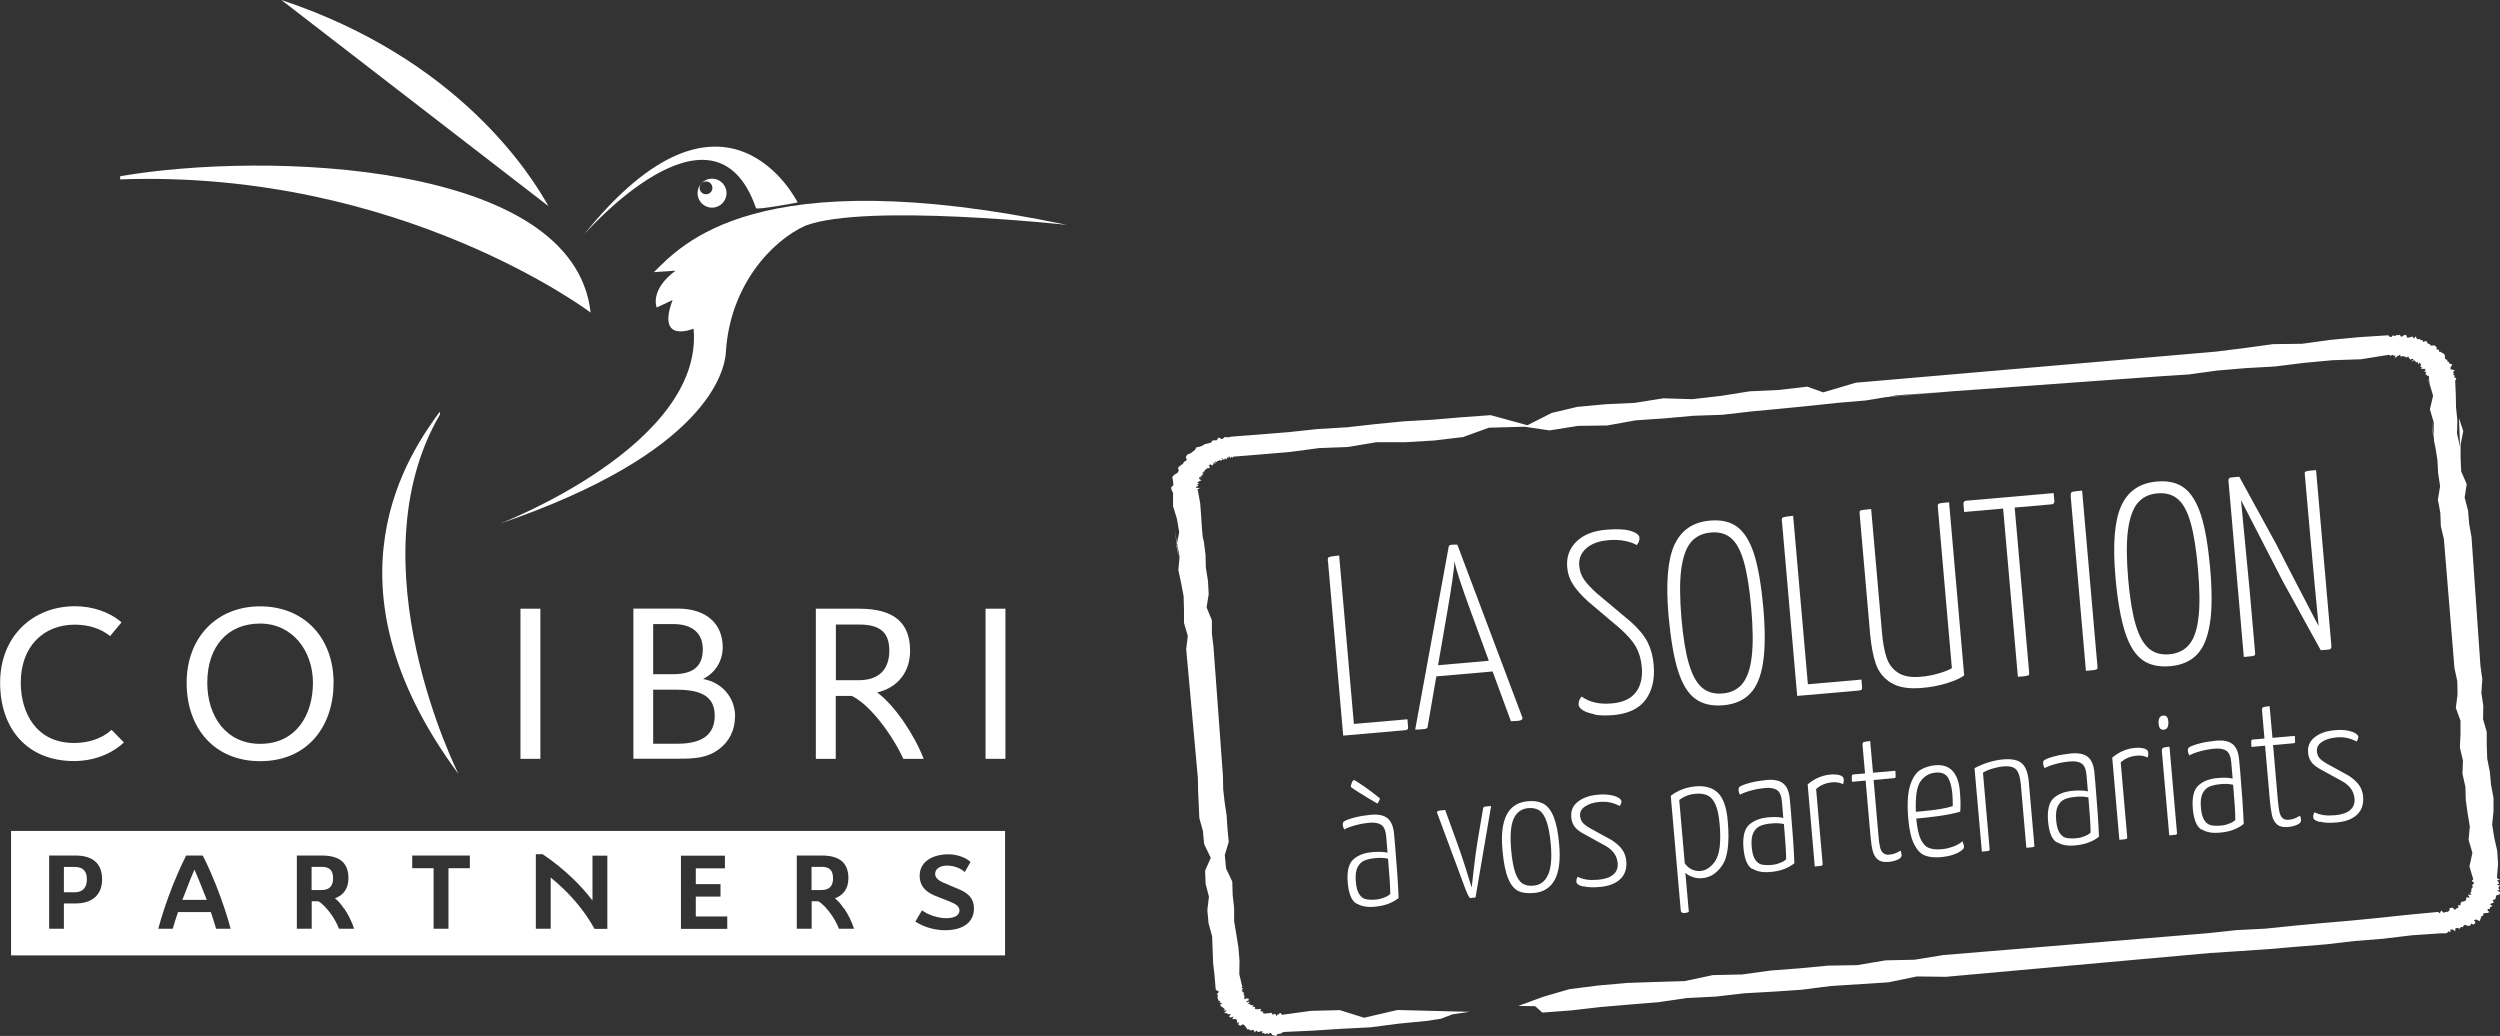 <?xml version="1.0" encoding="UTF-8"?><svg id="Calque_1" xmlns="http://www.w3.org/2000/svg" viewBox="0 0 203.47 84.31"><rect x="0" y="0" width="203.47" height="84.31" fill="#333333" stroke="none"/><path d="M10.07,60.44c-1.03.95-2.47,1.5-4.05,1.5-3.77,0-6.01-2.59-6.01-6.38s2.68-6.22,6.09-6.22c1.39,0,2.78.44,3.79,1.31l-.93,1.12c-.72-.59-1.71-.93-2.87-.93-2.57,0-4.4,1.79-4.4,4.72,0,2.4,1.22,4.91,4.34,4.91,1.14,0,2.26-.34,3.05-1.07l1.01,1.03Z" style="fill:#fff;"/><path d="M15.19,55.57c0-3.63,2.4-6.22,5.98-6.22s5.98,2.55,5.98,6.22c0,3.45-2.04,6.38-5.98,6.38-3.65,0-5.98-2.61-5.98-6.38ZM16.87,55.57c0,2.7,1.52,4.97,4.3,4.97,2.95,0,4.3-2.38,4.3-4.97s-1.66-4.82-4.3-4.82-4.3,1.86-4.3,4.82Z" style="fill:#fff;"/><path d="M43.98,61.76h-1.62v-12.22h1.62v12.22Z" style="fill:#fff;"/><path d="M59.82,58.33c0,1.1-.48,2.06-1.35,2.68-.93.67-1.88.74-3.27.74h-3.65v-12.22h3.6c2.4,0,3.67,1.29,3.67,3.14,0,1.08-.55,2.06-1.6,2.59,1.6.29,2.61,1.56,2.61,3.06ZM53.16,54.87h1.62c1.5,0,2.42-.53,2.42-2.02,0-1.35-.89-2.06-2.42-2.06h-1.62v4.07ZM58.17,58.24c0-1.69-1.31-2.11-3.16-2.11h-1.85v4.4h1.98c2.11,0,3.03-.82,3.03-2.28Z" style="fill:#fff;"/><path d="M75.18,61.76h-1.66c-.86-1.88-2.66-4.38-4.19-5.12h-1.31v5.12h-1.62v-12.22h3.52c2.91,0,4.15,1.2,4.15,3.43,0,1.71-.99,2.99-2.68,3.39,1.43,1.03,3.06,3.5,3.79,5.41ZM68.03,55.36h1.86c1.77,0,2.49-1.01,2.49-2.4,0-1.54-.8-2.13-2.47-2.13h-1.88v4.53Z" style="fill:#fff;"/><path d="M81.83,61.76h-1.62v-12.22h1.62v12.22Z" style="fill:#fff;"/><path d="M81.8,77.76H.9v-10.13h80.9v10.13ZM5.2,73.53h.95c1.47,0,2.16-.81,2.16-1.95s-.58-1.95-2.17-1.95h-2.14v5.96h1.2v-2.06ZM5.2,72.62v-2.06h.91c.72,0,.96.43.96,1.01,0,.64-.31,1.05-.98,1.05h-.89ZM16.5,69.63h-1.35c-.45.88-.86,1.86-1.11,2.48-.48,1.23-.9,2.49-1.16,3.48h1.18c.12-.42.26-.88.43-1.36h2.67c.16.48.31.95.43,1.36h1.18c-.26-.99-.68-2.26-1.16-3.48-.25-.62-.65-1.6-1.11-2.48ZM14.84,73.24c.09-.23.19-.47.28-.71.23-.6.47-1.23.71-1.75.22.5.48,1.14.72,1.75.09.23.19.47.28.71h-1.98ZM27.98,73.93c-.22-.34-.43-.59-.72-.82.61-.21,1.1-.72,1.1-1.62,0-1.15-.58-1.86-2.17-1.86h-2.03v5.96h1.21v-2.24h.53c.33.17.75.62,1.1,1.13.22.32.43.7.59,1.11h1.23c-.19-.59-.47-1.15-.82-1.67ZM25.36,70.55h.8c.56,0,.95.18.95.93,0,.49-.17.96-.97.96h-.78v-1.88ZM38.23,69.63h-4.68v1.03h1.74v4.93h1.21v-4.93h1.74v-1.03ZM48.38,75.6h1.05v-5.96h-1.21v3.65c-.53-.7-1.09-1.29-1.57-1.76-.78-.75-1.63-1.44-2.49-2.01h-.55v6.07h1.21v-4.17c.36.3.71.6,1.04.92.79.76,1.78,1.89,2.52,3.25ZM59,70.66v-1.02h-3.58v5.96h3.77v-1.01h-2.56v-1.62h2.01v-1.01h-2.01v-1.29h2.37ZM68.67,73.93c-.22-.34-.43-.59-.72-.82.61-.21,1.1-.72,1.1-1.62,0-1.15-.58-1.86-2.17-1.86h-2.03v5.96h1.21v-2.24h.53c.33.17.75.62,1.1,1.13.22.32.43.7.59,1.11h1.23c-.19-.59-.47-1.15-.82-1.67ZM66.05,70.55h.8c.56,0,.95.18.95.93,0,.49-.17.96-.97.96h-.78v-1.88ZM78.99,70.16c-.41-.41-1.2-.63-1.77-.63-1.42,0-2.38.66-2.37,1.76,0,.67.33,1.2,1.13,1.56.42.19,1.2.45,1.66.68.35.18.45.38.45.57,0,.21-.12.62-1.06.63-.67,0-1.48-.26-1.99-.64l-.54.91c.52.36,1.45.71,2.4.71,1.7,0,2.37-.82,2.37-1.76,0-.75-.38-1.21-1.14-1.54-.31-.14-1.12-.47-1.43-.61-.45-.21-.59-.45-.59-.68,0-.37.34-.67.97-.67.56,0,1.13.22,1.44.53l.46-.81Z" style="fill:#fff;"/><path d="M9.79,14.34c11.68-2.02,36.9-1.29,38.28,11.1,0,0-15.43-11.66-38.3-10.84" style="fill:#fff;"/><path d="M44.64,16.78c-1.47-2.63-7.35-12-21.74-16.78" style="fill:#fff;"/><path d="M35.78,33.52c-2.35,3.24-10.01,13.89,1.54,29.48,0,0-8.64-17.08-1.5-29.29" style="fill:#fff;"/><path d="M53.21,22.16c2.2-2.14,8.17-9.2,33.61-3.86,0,0-16.35-1.78-21.25.06-2.76,1.22-6.17,4.9-6.49,10.29-.09,1.56-1.53,8.2-18.37,13.96,0,0,16.59-6.37,15.74-15.86,0,0-3.06,1.29-1.71-2.33l-1.29.61s-.61-1.41,1.53-3l-1.78.12Z" style="fill:#fff;"/><path d="M61.52,16.94c.06.17,3.4-.46,3.4-.46,0,0-5.82-11.8-17.4,2.62,0,0,10.56-12.12,14.01-2.16Z" style="fill:#fff;"/><path d="M59.13,15.72c0,.65-.53,1.18-1.18,1.18s-1.18-.53-1.18-1.18.53-1.18,1.18-1.18,1.18.53,1.18,1.18ZM57.46,14.77c-.29,0-.52.23-.52.52s.23.52.52.52.52-.23.52-.52-.23-.52-.52-.52Z" style="fill:#fff;"/><path d="M108.07,45.68c-.01-.14,0-.23.02-.28.02-.04.12-.08.27-.11.16-.03.37-.05.63-.08l1.2,13.71,4.36-.38.05.62c0,.1,0,.17-.04.2-.04.04-.11.06-.2.07l-5.04.44-1.24-14.21Z" style="fill:#fff;"/><path d="M123.91,58.45c.01.12-.12.2-.38.22-.24.02-.42.03-.56.03l-1.49-4.05-4.58.4-.7,4.05c0,.1-.04.16-.1.19-.06.03-.17.05-.34.06-.22.02-.42.03-.58.03l2.73-14.9c.02-.09.12-.14.3-.15.15-.01.29,0,.4,0l5.28,14.03.03.08ZM121.17,53.77l-1.49-4.07c-.75-2.05-1.19-3.39-1.3-4.02-.03.65-.23,2.04-.6,4.19l-.74,4.27,4.13-.36Z" style="fill:#fff;"/><path d="M129.78,58.13c-.43-.08-.75-.19-.96-.33-.22-.14-.33-.29-.34-.44,0-.11,0-.23.05-.35.04-.12.11-.23.2-.32.62.46,1.44.65,2.46.56.9-.08,1.55-.38,1.95-.91.4-.52.56-1.21.48-2.06-.05-.63-.22-1.17-.48-1.65-.27-.47-.72-.98-1.35-1.53l-2.52-2.13c-.55-.5-.96-.96-1.24-1.39-.28-.43-.44-.9-.48-1.42-.07-.82.18-1.51.74-2.07s1.38-.89,2.46-.98c.85-.07,1.5-.04,1.96.1.46.14.7.33.72.55.02.21-.06.41-.22.61-.21-.14-.52-.25-.94-.34-.42-.09-.89-.11-1.42-.06-.75.07-1.34.29-1.76.67-.42.38-.61.85-.56,1.42.04.42.17.79.4,1.12.23.33.57.69,1.01,1.09l2.79,2.34c.64.57,1.09,1.12,1.36,1.65s.44,1.14.5,1.87c.1,1.14-.12,2.08-.65,2.81-.53.73-1.41,1.15-2.63,1.26-.6.05-1.11.04-1.54-.04Z" style="fill:#fff;"/><path d="M138,56.89c-.59-.42-1.06-1.16-1.41-2.24-.35-1.08-.61-2.59-.79-4.53-.23-2.64-.07-4.56.47-5.76.55-1.2,1.51-1.87,2.9-1.99.92-.08,1.66.09,2.23.52.57.43,1.02,1.16,1.36,2.2.33,1.04.58,2.49.75,4.33.16,1.86.16,3.36-.02,4.5-.17,1.14-.52,1.98-1.05,2.53s-1.25.87-2.18.95c-.92.08-1.67-.09-2.26-.51ZM141.82,55.63c.38-.47.64-1.21.75-2.2.12-.99.1-2.31-.04-3.94-.14-1.6-.34-2.85-.6-3.77-.26-.91-.61-1.56-1.04-1.92-.43-.37-.98-.52-1.65-.46-.69.06-1.24.33-1.63.8-.39.47-.65,1.22-.78,2.22-.13,1-.12,2.33.02,3.99.14,1.56.34,2.78.61,3.69.27.9.62,1.54,1.06,1.92.44.38,1,.54,1.68.48.69-.06,1.23-.33,1.62-.8Z" style="fill:#fff;"/><path d="M145.02,42.45c-.01-.14,0-.23.02-.28.02-.04.12-.08.27-.11.16-.03.37-.05.63-.08l1.2,13.71,4.36-.38.05.62c0,.1,0,.17-.04.2s-.11.06-.2.07l-5.04.44-1.24-14.21Z" style="fill:#fff;"/><path d="M153.9,55.57c-.59-.37-1-.88-1.23-1.54-.23-.66-.38-1.49-.47-2.49l-.85-9.75c0-.1,0-.16.02-.2.02-.04.12-.07.28-.09.16-.02.37-.04.64-.07l.88,10.04c.07.82.19,1.5.37,2.03.17.53.48.95.92,1.24.44.3,1.06.41,1.87.34.49-.04.97-.13,1.45-.27.48-.14.84-.28,1.08-.43l-1.15-13.17c0-.08,0-.14.04-.18.03-.04.12-.07.28-.09.15-.02.35-.04.6-.06l1.23,14.09c-.29.22-.75.43-1.39.63-.64.2-1.32.33-2.05.39-1.07.09-1.9-.04-2.49-.41Z" style="fill:#fff;"/><path d="M167.14,40.13l.06.65c.01.17-.07.26-.25.27l-2.98.26,1.18,13.44c0,.1,0,.16-.03.19-.03.03-.11.05-.27.08s-.36.04-.62.06l-1.2-13.69-3.17.28-.06-.65c-.01-.17.07-.26.25-.27l7.09-.62Z" style="fill:#fff;"/><path d="M168.54,40.51c-.02-.18-.01-.3.01-.37.02-.07.09-.11.21-.13.12-.02.35-.05.7-.08l1.25,14.34c0,.08,0,.14-.04.18-.03.04-.12.07-.28.09-.15.02-.36.04-.62.06l-1.23-14.09Z" style="fill:#fff;"/><path d="M174.37,53.71c-.59-.42-1.06-1.16-1.41-2.24-.35-1.08-.62-2.58-.79-4.53-.23-2.64-.07-4.56.47-5.76.54-1.2,1.51-1.87,2.9-1.99.92-.08,1.66.09,2.23.52.57.43,1.02,1.16,1.36,2.2s.58,2.49.75,4.33c.16,1.86.16,3.36-.02,4.5s-.52,1.98-1.05,2.53c-.53.55-1.25.87-2.19.95-.92.08-1.67-.09-2.26-.51ZM178.18,52.45c.39-.47.64-1.21.75-2.2.12-.99.1-2.31-.04-3.94-.14-1.6-.34-2.85-.6-3.77-.26-.92-.61-1.56-1.04-1.92-.43-.37-.98-.52-1.65-.47-.7.06-1.24.33-1.63.8-.39.47-.65,1.22-.78,2.22-.13,1-.12,2.33.02,3.99.14,1.56.34,2.79.61,3.69.27.9.62,1.54,1.06,1.92.44.38,1,.54,1.68.48.69-.06,1.23-.33,1.62-.8Z" style="fill:#fff;"/><path d="M187.61,38.4s.11-.05.27-.08c.15-.02.36-.04.62-.06l1.25,14.34c.01.17-.07.26-.25.27l-.62.05-3.12-5.67s-.73-1.41-2.13-4.14l-1.24-2.41.7,7.31.45,5.13c0,.1,0,.16-.03.19-.03.03-.11.06-.27.08-.15.02-.36.04-.62.06l-1.25-14.34c-.01-.17.06-.26.23-.27l.65-.06,3.05,5.57c.39.78.9,1.77,1.52,2.96.62,1.2,1.15,2.22,1.59,3.06l.3.56c-.2-2-.43-4.46-.69-7.39l-.44-4.98c0-.1,0-.16.03-.19Z" style="fill:#fff;"/><path d="M110.4,73.55c-.4-.25-.63-.81-.71-1.69-.08-.92.07-1.55.44-1.9.38-.35.9-.55,1.58-.61.52-.04.92-.03,1.22.05l-.11-1.31c-.04-.48-.17-.79-.39-.95-.22-.15-.53-.21-.93-.18-.45.04-.86.11-1.23.22-.37.1-.66.21-.86.33-.07-.11-.11-.23-.12-.37-.01-.13.01-.22.08-.27.15-.11.44-.22.86-.33s.87-.18,1.36-.23c.58-.05,1.03.04,1.33.28.3.24.49.67.54,1.3l.08.89c.15,1.75.25,3.19.29,4.31-.51.4-1.14.63-1.88.7-.63.07-1.14-.01-1.54-.26ZM110.78,64.61c-.49-.31-.76-.49-.84-.56,0-.1.03-.21.08-.35.05-.13.11-.21.19-.21.04,0,.3.17.79.5.49.34.93.67,1.32,1-.02.04-.05.11-.1.23-.05.11-.09.17-.13.17-.39-.22-.83-.48-1.32-.79ZM112.69,73.04c.22-.09.37-.19.46-.29,0-.54-.06-1.49-.18-2.86-.29-.07-.63-.09-1.03-.05-.36.03-.66.1-.9.2-.24.1-.42.29-.56.56-.13.27-.18.67-.13,1.18.04.46.14.8.29,1.02s.34.35.55.39.49.05.81.02c.24-.02.47-.08.69-.18Z" style="fill:#fff;"/><path d="M119.29,72.42l-2.31-6.22c-.03-.07-.03-.13,0-.16.02-.03.09-.05.2-.07.11-.01.25-.03.44-.05l.91,2.51c.27.73.52,1.48.77,2.27s.4,1.29.47,1.51h.01c.03-.24.09-.76.18-1.57.09-.81.2-1.61.33-2.38l.41-2.42c.01-.07.03-.11.05-.14.02-.03.08-.05.19-.06.1-.01.24-.03.42-.04l-1.27,7.44c-.06.01-.19.03-.42.05-.08,0-.2-.22-.38-.68Z" style="fill:#fff;"/><path d="M123.58,72.52c-.33-.15-.61-.49-.83-1.01-.22-.52-.38-1.31-.47-2.35-.22-2.5.47-3.81,2.07-3.95.52-.05.94.03,1.29.22.34.19.61.55.82,1.08.21.53.36,1.28.44,2.23.11,1.25-.01,2.21-.36,2.86-.35.65-.92,1.01-1.69,1.08-.52.04-.94,0-1.27-.16ZM125.99,71.21c.25-.54.32-1.36.23-2.45-.07-.82-.19-1.46-.35-1.91-.16-.45-.36-.75-.6-.9-.24-.15-.54-.21-.89-.18-.54.05-.94.33-1.18.85-.24.52-.31,1.36-.21,2.54.07.82.19,1.45.34,1.88.16.44.36.73.59.87.23.15.53.21.9.17.54-.05.93-.34,1.17-.88Z" style="fill:#fff;"/><path d="M128.84,72.15c-.35-.08-.52-.21-.54-.37-.01-.16.02-.3.11-.42.23.12.48.19.74.23s.57.04.93.01c.53-.05.93-.18,1.21-.41.28-.23.4-.54.37-.94-.03-.3-.12-.56-.28-.79-.16-.23-.4-.44-.73-.63l-1.66-.91c-.42-.22-.7-.44-.85-.66-.15-.21-.24-.47-.26-.77-.04-.5.13-.91.53-1.23.4-.32.94-.52,1.64-.58.4-.04.75-.02,1.04.03.29.06.51.13.65.23.14.09.22.18.23.27,0,.11-.04.24-.14.39-.27-.14-.54-.24-.8-.29-.26-.06-.55-.07-.86-.04-.49.04-.88.17-1.17.37-.3.2-.43.46-.4.78.02.2.09.38.2.52.12.15.34.31.65.49l1.73.95c.38.25.66.5.85.77.19.27.3.58.33.93.05.62-.11,1.11-.49,1.47-.38.36-.94.58-1.68.64-.54.05-.99.03-1.33-.06Z" style="fill:#fff;"/><path d="M136.79,74.07l-.81-9.3c.57-.44,1.24-.7,2.01-.77.78-.07,1.4.11,1.83.53.44.42.71,1.2.8,2.32.15,1.71,0,2.9-.43,3.55-.44.66-.98,1.01-1.62,1.07-.3.03-.57,0-.83-.1-.25-.09-.45-.21-.57-.34l.28,3.19c-.1.05-.21.08-.34.09-.2.02-.31-.06-.32-.23ZM139.62,70.03c.35-.53.46-1.51.34-2.94-.06-.69-.17-1.22-.33-1.59-.16-.37-.37-.62-.63-.75-.26-.13-.58-.18-.97-.15-.52.04-.97.21-1.36.51l.45,5.15c.15.23.35.39.57.5.23.1.46.15.7.13.48-.04.89-.33,1.24-.85Z" style="fill:#fff;"/><path d="M142.61,70.73c-.4-.25-.63-.81-.71-1.69-.08-.92.07-1.55.44-1.9.38-.35.9-.56,1.58-.62.52-.04.92-.03,1.22.05l-.11-1.31c-.04-.48-.17-.79-.39-.95-.22-.15-.53-.21-.93-.18-.45.04-.86.11-1.23.22-.37.1-.66.21-.86.33-.07-.11-.11-.23-.12-.37-.01-.13.01-.22.08-.27.15-.11.44-.22.86-.33s.87-.18,1.36-.23c.58-.05,1.03.04,1.33.28.3.24.49.67.54,1.3l.08.89c.15,1.75.25,3.19.29,4.31-.51.4-1.14.64-1.88.7-.63.07-1.14-.01-1.54-.26ZM144.91,70.22c.22-.09.37-.19.46-.29,0-.54-.06-1.49-.18-2.86-.29-.07-.63-.09-1.03-.05-.36.03-.66.1-.9.2-.24.1-.42.29-.56.56-.13.27-.18.67-.13,1.18.04.46.14.8.29,1.02s.34.35.55.39c.22.04.49.05.81.02.24-.02.47-.08.69-.18Z" style="fill:#fff;"/><path d="M147.12,63.84c.56-.47,1.17-.74,1.85-.8.33-.03.6,0,.79.06.19.07.29.17.3.31,0,.07,0,.14-.01.22-.01.08-.03.14-.05.19-.27-.13-.57-.18-.88-.15-.53.05-.96.23-1.31.55l.53,6.08c0,.06,0,.1-.03.12-.02.03-.08.05-.19.06-.1.01-.24.03-.42.04l-.58-6.69Z" style="fill:#fff;"/><path d="M152.81,69.94c-.19-.17-.33-.41-.4-.71-.08-.3-.13-.72-.18-1.24l-.39-4.46-1.11.1c-.02-.26-.03-.42-.01-.49.01-.07.05-.11.12-.11l.95-.08-.2-2.3c-.01-.13.02-.22.09-.25.07-.03.25-.06.53-.09l.23,2.58,1.82-.16c.02.27.03.43.02.5,0,.06-.05.1-.11.1l-1.68.15.39,4.49c.03.39.07.7.12.92.04.22.12.39.24.51.12.12.29.18.51.16.19-.02.35-.05.48-.1.13-.05.28-.13.45-.23.05.1.08.22.09.35.01.15-.09.28-.31.38-.22.1-.48.17-.79.19-.37.03-.66-.04-.85-.21Z" style="fill:#fff;"/><path d="M158.96,68.91c.3-.12.56-.26.76-.44.07.15.11.3.13.45,0,.1-.07.21-.25.33-.17.13-.4.24-.69.33-.29.09-.6.15-.94.18-.52.05-.95,0-1.3-.13-.35-.13-.64-.44-.88-.91s-.4-1.17-.48-2.08c-.1-1.16-.05-2.05.14-2.68.2-.63.47-1.06.82-1.28.35-.22.77-.36,1.25-.4.61-.05,1.08.11,1.41.48.33.37.52.92.58,1.63.06.7.07,1.26.03,1.67-.55.16-1.17.28-1.86.37-.69.09-1.26.16-1.72.19.07.75.19,1.3.36,1.68.18.37.4.61.67.71.27.11.6.14,1.01.11.34-.03.65-.1.96-.22ZM156.31,63.59c-.31.43-.43,1.25-.38,2.48l.46-.04c1.15-.1,1.99-.24,2.54-.42,0-.32,0-.65-.03-1-.06-.63-.2-1.09-.39-1.37-.2-.28-.52-.4-.97-.36-.51.04-.92.28-1.23.71Z" style="fill:#fff;"/><path d="M160.7,62.52c.79-.41,1.56-.64,2.29-.71.75-.07,1.27.04,1.58.33.31.29.49.79.55,1.49l.45,5.15c0,.07,0,.11-.02.13-.02.02-.08.04-.19.05-.11.01-.26.03-.44.04l-.45-5.17c-.05-.57-.17-.97-.37-1.19-.2-.22-.55-.31-1.07-.26-.26.02-.54.08-.85.17-.31.09-.58.2-.79.34l.54,6.2c0,.07,0,.11-.02.13s-.08.04-.18.05c-.1.01-.25.03-.43.04l-.6-6.82Z" style="fill:#fff;"/><path d="M167.4,68.56c-.4-.24-.63-.81-.71-1.69-.08-.92.07-1.55.44-1.9.38-.35.9-.55,1.58-.61.52-.04.92-.03,1.22.05l-.11-1.31c-.04-.48-.17-.79-.39-.95-.22-.15-.53-.21-.93-.18-.45.04-.86.11-1.23.22-.37.1-.66.21-.86.33-.07-.11-.11-.23-.12-.37-.01-.13.01-.22.08-.27.15-.11.44-.22.86-.33s.87-.18,1.36-.23c.58-.05,1.03.04,1.33.28.3.24.49.67.54,1.3l.08.89c.15,1.75.25,3.19.29,4.31-.51.4-1.14.63-1.88.7-.63.07-1.14-.01-1.54-.26ZM169.69,68.05c.22-.1.37-.19.46-.29,0-.54-.06-1.49-.18-2.86-.29-.07-.63-.09-1.03-.05-.36.03-.66.1-.9.2-.24.1-.42.29-.56.56-.13.27-.18.67-.13,1.18.04.46.14.8.29,1.02.15.22.34.35.55.39s.49.05.81.02c.24-.02.47-.08.69-.18Z" style="fill:#fff;"/><path d="M171.9,61.67c.56-.47,1.17-.74,1.85-.8.34-.03.6,0,.79.06.19.07.29.17.3.31,0,.07,0,.14,0,.22-.01.08-.03.14-.05.19-.27-.13-.57-.18-.88-.15-.53.05-.96.23-1.31.55l.53,6.08c0,.06,0,.1-.03.12-.02.03-.08.05-.19.06-.1.01-.24.03-.42.04l-.58-6.69Z" style="fill:#fff;"/><path d="M175.8,59.28c-.06-.09-.11-.23-.12-.43-.01-.38.11-.59.37-.61.14-.01.25.02.31.11.07.08.11.23.12.43.01.38-.11.59-.38.61-.13.01-.23-.03-.3-.11ZM175.95,61.16c-.01-.15.02-.25.09-.29.07-.04.25-.07.53-.1l.61,7c0,.07,0,.11-.02.13-.02.02-.08.04-.18.05s-.25.03-.43.04l-.6-6.85Z" style="fill:#fff;"/><path d="M179.18,67.53c-.4-.25-.63-.81-.71-1.69-.08-.92.07-1.55.44-1.9.37-.35.9-.56,1.58-.62.52-.04.92-.03,1.22.05l-.11-1.31c-.04-.48-.17-.79-.39-.95-.22-.15-.53-.21-.93-.18-.45.04-.86.11-1.23.22-.37.1-.66.21-.86.33-.07-.11-.11-.23-.12-.37-.01-.13.01-.22.08-.27.15-.11.44-.22.86-.33.42-.11.87-.18,1.36-.23.58-.05,1.03.04,1.33.28.31.24.49.67.54,1.3l.08.89c.15,1.75.25,3.19.29,4.31-.51.4-1.14.64-1.88.7-.63.07-1.14-.01-1.54-.26ZM181.47,67.02c.22-.09.37-.19.46-.29,0-.54-.06-1.49-.18-2.86-.29-.07-.63-.09-1.03-.05-.36.03-.66.1-.9.2-.24.1-.42.29-.56.56-.13.27-.18.67-.13,1.18.04.46.14.8.29,1.02.15.22.34.35.55.39.22.04.49.05.81.02.24-.02.47-.08.69-.18Z" style="fill:#fff;"/><path d="M185.32,67.1c-.19-.17-.33-.41-.4-.71-.07-.3-.13-.72-.18-1.24l-.39-4.46-1.11.1c-.02-.26-.03-.42-.01-.49.01-.07.05-.11.12-.11l.95-.08-.2-2.3c-.01-.13.02-.22.09-.25.07-.03.25-.06.53-.09l.23,2.58,1.82-.16c.02.27.03.43.02.5,0,.06-.05.1-.11.1l-1.68.15.39,4.49c.04.39.07.7.12.92s.12.39.24.51c.12.12.29.18.51.16.19-.02.35-.05.48-.1.13-.05.28-.13.45-.23.05.1.08.22.09.35.01.15-.09.28-.31.38-.22.1-.48.17-.79.19-.37.03-.66-.04-.85-.21Z" style="fill:#fff;"/><path d="M188.81,66.9c-.35-.08-.52-.21-.54-.37-.01-.16.02-.3.11-.42.23.12.48.19.74.23s.57.04.93.01c.53-.05.93-.18,1.21-.41.28-.23.4-.54.37-.94-.03-.3-.12-.56-.28-.79-.16-.23-.4-.44-.73-.63l-1.66-.91c-.42-.22-.7-.44-.85-.66-.15-.21-.24-.47-.26-.77-.04-.5.13-.91.53-1.23.4-.32.94-.52,1.64-.58.4-.04.75-.02,1.04.03.29.06.51.13.65.23.14.09.22.18.23.27,0,.11-.04.23-.14.39-.27-.14-.54-.24-.8-.29-.26-.06-.55-.07-.86-.04-.49.04-.88.17-1.17.37-.3.2-.43.46-.4.78.02.2.08.38.2.52.12.15.34.31.65.49l1.73.95c.38.25.66.5.85.77.19.27.3.58.33.93.05.62-.11,1.11-.49,1.47s-.94.58-1.68.64c-.54.05-.99.03-1.33-.06Z" style="fill:#fff;"/><path d="M125.57,82.41l2.35-.18,2.34-.27,2.34-.2,2.35-.19,2.33-.34,2.35-.12,2.34-.27,2.34-.13,2.35-.16,2.33-.3,2.35-.15,2.35-.15,2.32-.48,2.36.03,21.53-1.94,2.35-.15,2.35-.16,2.34-.2,2.35-.19,2.34-.27,2.34-.19,2.34-.28,2.35-.16h.13s.11,0,.11,0h.14s.14-.04.14-.04l.08-.13.17.09v-.23s.23.01.23.01l.17.15v-.24s.16-.06.16-.06l.14.06h.08s.08-.13.08-.13l.2.02-.03-.07.15-.13.21.09h.11s.15-.04.15-.04l.02-.15.21.09.13-.1.02-.12-.12-.15.21-.04.26.13.09-.22.02-.09.04-.08.16-.08-.03-.12.15-.07h.17s.2-.07.2-.07l-.16-.15.03-.12h.18s0-.14,0-.14l.2-.09-.22-.16.21-.08.1-.04v-.06s-.09-.14-.09-.14l.2-.06.06-.1.02-.13v-.08s.2-.06.2-.06l.16-.11-.08-.14-.2-.1.22-.04-.09-.13v-.12s.13-.11.13-.11l-.27-.08.19-.09-.05-.11-.12-.13.24-.08-.18-.06-.07-.12.09-1.09-.07-1.08-.24-1.06-.17-1.07.11-1.09v-1.08s-.2-1.06-.2-1.06l-.1-1.07-.21-1.06-.04-1.08v-1.09s-.3-1.05-.3-1.05l.02-1.08-.16-1.07.08-1.09-.15-1.07-.73-10.51-.19-1.07-.09-1.08-.28-1.06.17-1.1-.45-1.03-.05-1.09v-1.09s.22-1.1.22-1.1l-.35-1.05.09,2.33-.25-1.07.03-1.08-.11-1.07-.02-1.08-.05-1.08.06-.1.03-.11-.17-.07.05-.13-.13-.08.05-.12-.07-.09.15-.15-.2-.05-.15-.04v-.15s.08-.11.08-.11l.07-.12-.15-.05-.08-.03-.06-.12-.12-.06v-.13s-.14-.03-.14-.03l-.07-.14.03-.12-.02-.05-.04-.1-.11-.09-.1-.04-.09-.07-.14-.02v-.16s-.2-.01-.2-.01l.03-.15-.07-.08-.09-.1h-.2s-.14.01-.14.01l-.05-.09-.09-.05-.14-.05v-.11s-.13-.08-.13-.08l-.2.09-.05-.16-.14.02-.09-.11-.15.03-.11-.07-.06-.18-.18.19-.07-.15h-.12s-.16.06-.16.06h-.21s0-.13,0-.13l-.11-.09-.15.05-.13.11-.09-.03-.09-.13-.16.03h-.13s-.12.08-.12.08l-.15-.07-.1.13h-.16s-.11-.13-.11-.13l-2.35.15-2.34.22-2.33.32-2.36.03-2.33.32-2.33.29-29.31,2.53-6.67,1.98,31-2.74-21.57,1.89-4.89-.16-1.81-.65-2.34.27-2.35.11-2.32.37-2.35.27-2.36-.07-2.33.37-2.35.11-2.34.22-2.06.49-1.98,1-2.99-.82-2.35.17-2.35.2-2.35.13-2.34.23-2.34.26-2.35.14-2.34.25-2.34.19-2.34.18-.26.06-.28-.03-.21.18-.29-.14-.17.23h-.31s-.15.19-.15.19l-.25.06-.25.06-.2.13-.21.08-.27.05-.12.21-.18.14-.18.14-.25.09-.13.2.08.26-.22.14-.12.18-.21.14-.17.17.07.23-.12.19-.25.14-.17.2.06.23.02.2.02.22-.2.19.07.24.1.2v1.08s.32,1.05.32,1.05l.18,1.08-.22,1.09.2,1.07-.34-2.31.19,1.07.2,1.06-.1,1.09.23,1.07.2,1.06.03,1.08v1.09s.31,1.05.31,1.05l-.13,1.09.95,10.49.02,1.08.05,1.08.05,1.09.29,1.05.1,1.07.54,1.12-.46,1.03.04,1.08.27,1.05-.13,1.09.1,1.08.29,1.05.04,1.08.04,1.08.12,1.07.09,1.08.07.1.17.05-.03.15-.13.11.1.07-.02.15-.03.04.07.14v.1s.17.06.17.06l-.07.12.24.03-.18.15.07.13.11.05.09.08.12.11-.11.1.26-.02-.21.22h.25s.02.1.02.1l.28-.03-.15.21.11.08.27-.07-.13.2h.11s.19,0,.19,0l.11.12-.04.16h.2s-.08.15-.08.15l.17.12.15-.11.16.02.07.1.1.13.04.04.04.1.18.02.13.09.14-.07.12.06.03.18.15-.18.14.13.15-.05.21-.03-.03.2.16-.07.05.12.2-.09.09.1.13-.13.13.07.06.11.16.05.17.03.08-.14.15-.04h.12s.05-.04.05-.04l.2-.1,2.36-.11,2.35-.15,2.35-.12,2.33-.3,2.34-.23,1.08-.17.94-.36,1.39-.2-5.88-.15-2.71.63-1.98-.62-2.35.06-2.33.32-.08-.05-.04-.08-.11-.02-.02.12h-.12s-.13.15-.13.15l-.03-.18-.09.02-.1-.07v.13s-.12-.08-.12-.08h0s-.03-.11-.03-.11l-.17.03-.05.04-.11-.06-.06.06h-.15s-.16-.01-.16-.01l.1-.09-.14.05.02-.15-.13.05v-.12s-.11.11-.11.11l.11-.23-.28.04-.07.05.07-.08-.16.03-.09-.09.05-.08-.08-.03h-.05s-.12,0-.12,0l.13-.11-.18-.03-.17-.04.07-.06h-.21s.18-.19.18-.19l-.2.05h-.13s.13-.11.13-.11l.11-.04-.03-.13-.19-.03-.08.07-.12-.09.07-.05-.03-.09.04.02-.04-.11-.06-.08.08-.15-.2.07.13-.08-.14-.08.08-.07h-.04s-.08-.03-.08-.03l.16-.12-.18-.08.1-.04-.25-1.06.02-1.08-.09-1.08-.17-1.07-.18-1.07v-1.08s-.12-1.07-.12-1.07l-.03-1.08-.51-1.08-.1-1.08.32-1.07-.1-1.07-.07-1.08-.16-1.07-.12-1.07-.02-1.08-.77-10.51-.13-1.07v-1.09s-.43-1.04-.43-1.04l.17-1.09-.06-1.08-.17-1.07-.03-1.08-.14-1.08-.3-1.05.25,2.31.02-1.08-.11-1.08-.07-1.08-.08-1.08-.19-1.06-.04-.1.19-.06-.14-.06-.15.02v-.11s.11-.02.11-.02l.07-.11-.12-.03.13-.08.07-.02-.2-.06.17-.1.06-.05.15-.04-.13-.08-.06-.03v-.16s.24.09.24.09l-.22-.12.22-.05-.12-.08.15.03-.05-.09h.13s-.11-.15-.11-.15l.19-.04-.09-.06.15-.04-.06-.04.08-.07.12-.06.12.02-.21-.1.22.03.11-.04-.04-.08-.05-.06.13-.14.15.13.05-.12.08-.02-.07-.16.22.14-.09-.22.15.1.04-.08.1-.05h.04s.09-.05.09-.05l.09.03.16-.05-.15-.14.13.04.11.11.08-.13v-.02s.1.11.1.11l.11-.19.06.09.06-.19.12.18.07-.12.12.11v-.11s2.35-.19,2.35-.19l2.34-.2,2.33-.31,2.35-.09,2.33-.39h2.36s2.35-.14,2.35-.14l2.34-.28,2.09-.76,2.9-.08,2.04.3,2.33-.37,2.36-.03,2.33-.42,2.35-.16,2.34-.21,2.35-.08,2.34-.27,2.34-.22,2.34-.23,2.34-.25,2.35-.2,2.52-.42,21.36-1.54,2.35-.15,2.33-.32,2.34-.2,2.35-.13,2.33-.29,2.34-.22,2.35-.08,2.32-.37.04.09.1-.03.1-.06.06.05.09.04.1-.05-.06.22.21-.13.04-.05h.06s.12-.08.12-.08l.05.13.03.06.06-.08.12.02.14.02.04.06.05-.06.05.1.11-.12.08.13.02.02.04.06.06.08.06-.08.2.02-.21.23.24-.15.08.08h.04s.03.13.03.13l.14-.08.03.08v.14s.15-.16.15-.16l.05.11.03.05.05.08-.11.05.09.11.13-.05h-.02s-.13.17-.13.17h.26s.14,0,.14,0l-.09.1.08.04-.14.12.19-.02-.03.09-.03.07v.06s.08.02.08.02l.04.09.1-.02.06.06-.02.1.03.08.03.06-.12.03.11.06-.11.09h.17s-.07.11-.07.11l.31,1.05-.26,1.1.31,1.06v1.08s.09,1.08.09,1.08l-.24-2.32.08,1.08.2,1.07.17,1.06.06,1.08.16,1.07-.18,1.1.2,1.07.04,1.08.25,1.06.86,10.5.23,1.06.02,1.08-.14,1.09.38,1.05v1.09s-.05,1.09-.05,1.09l.25,1.05-.04,1.08.24,1.07.03,1.08.15,1.07.18,1.07-.1,1.09.31,1.06-.24,1.1.31,1.06-.13.13.18.12-.02.11-.13.11.07.15-.11.13-.02.11v.13s-.09.12-.09.12l.1.16-.29-.04.15.24h-.28s-.01.17-.01.17l-.04.1-.18.06-.16.02-.08.16v.13s-.2-.02-.2-.02l.04.2-.16.07-.14.13-.18-.19-.25.04v.18s-.13.11-.13.11l-.19.02-.16.07-.2-.19-.11.23-.15-.11-2.34.22-2.34.25-2.34.23-2.34.2-2.34.22-2.34.24-2.35.12-2.34.25-21.54,1.78-2.33.38-2.36.05-2.32.39-2.36.04-2.34.22-2.34.18-2.33.32-2.36.05-2.31.49-2.36.07-2.35.08-2.35.21-2.33.3-2.07.6-2.08.76,1.38.02.57.51Z" style="fill:#fff;"/></svg>